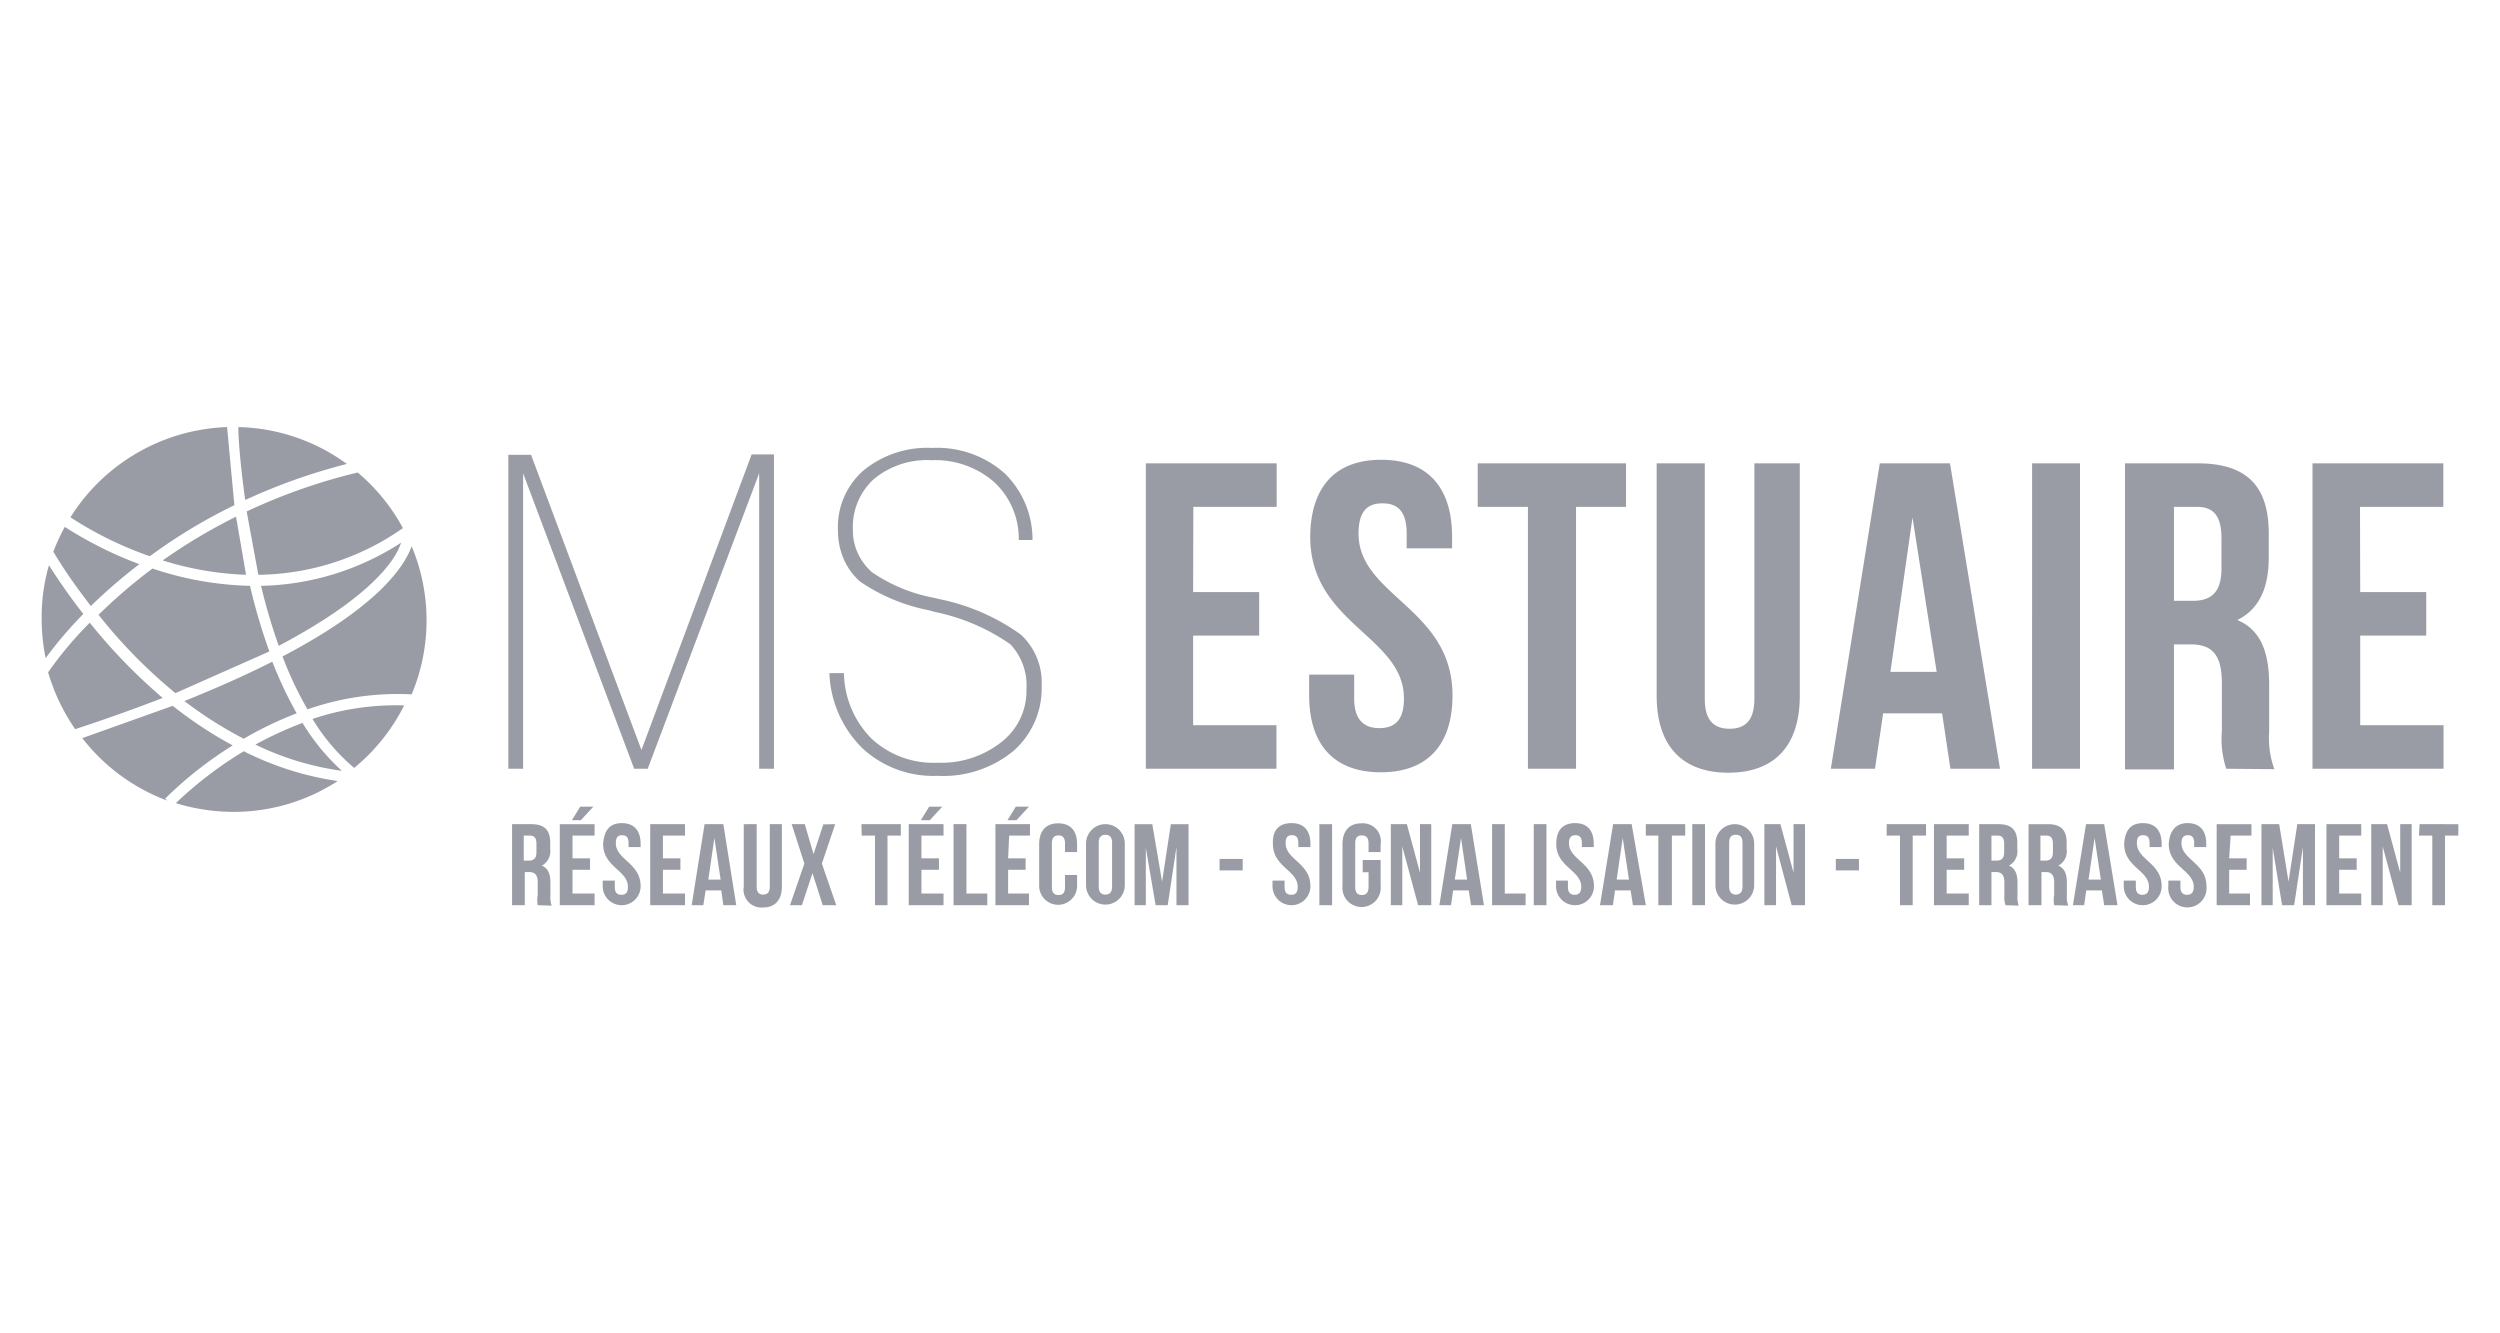 <svg xmlns="http://www.w3.org/2000/svg" width="120" height="64"  fill="#9a9ca5" xmlns:v="https://vecta.io/nano"><path d="M24.4 36.9V21.83h1.09L30.79 36l5.29-14.19h1.07V36.9h-.71V22.72L31.09 36.9h-.65l-5.33-14.18V36.9zm15.41-4.59h.7a4.56 4.56 0 0 0 1.32 3.14A4.35 4.35 0 0 0 45 36.61a4.65 4.65 0 0 0 3.08-1 3.11 3.11 0 0 0 1.19-2.53 2.87 2.87 0 0 0-.78-2.16 9.77 9.77 0 0 0-3.63-1.55l-.29-.08a8.89 8.89 0 0 1-3.28-1.37 3.09 3.09 0 0 1-.8-1.1 3.54 3.54 0 0 1-.27-1.38 3.61 3.61 0 0 1 1.23-2.86 4.83 4.83 0 0 1 3.29-1.08 4.89 4.89 0 0 1 3.45 1.19 4.41 4.41 0 0 1 1.37 3.23h-.66a3.69 3.69 0 0 0-1.18-2.78 4.29 4.29 0 0 0-3-1.05 4 4 0 0 0-2.78.91 3.11 3.11 0 0 0-1 2.45 2.54 2.54 0 0 0 .23 1.09 2.75 2.75 0 0 0 .69.93 7.75 7.75 0 0 0 3 1.23l.29.07A10.16 10.16 0 0 1 49 30.46a3.13 3.13 0 0 1 1 2.44 4 4 0 0 1-1.36 3.15A5.3 5.3 0 0 1 45 37.24a5 5 0 0 1-3.59-1.31 5.34 5.34 0 0 1-1.6-3.62zm17.46-3.89h3.17v2.09h-3.17v4.3h4v2.09H55V22.24h6.28v2.09h-4zm9.03-6.35c2.24 0 3.4 1.34 3.4 3.69v.56h-2.18v-.71c0-1.05-.42-1.45-1.16-1.45s-1.15.4-1.15 1.45c0 3 4.51 3.58 4.51 7.77 0 2.35-1.18 3.69-3.44 3.69s-3.44-1.34-3.44-3.69v-1H65v1.15c0 1 .46 1.42 1.2 1.42s1.19-.37 1.19-1.42c0-3-4.5-3.58-4.5-7.77.02-2.35 1.17-3.69 3.41-3.69zm4.63.17h7.12v2.09h-2.4V36.9h-2.31V24.33h-2.41zm10.9 0v11.31c0 1.05.46 1.43 1.19 1.43s1.19-.38 1.19-1.43V22.24h2.18V33.4c0 2.35-1.17 3.69-3.43 3.69s-3.44-1.34-3.44-3.69V22.24zM96 36.9h-2.38l-.4-2.66h-2.83L90 36.9h-2.12l2.35-14.66h3.37zm-5.26-4.65h2.22l-1.16-7.41zm6.8-10.01h2.3V36.9h-2.3zm9.32 14.66a4.56 4.56 0 0 1-.21-1.8v-2.3c0-1.37-.46-1.87-1.51-1.87h-.79v6H102V22.24h3.48c2.39 0 3.42 1.11 3.42 3.37v1.15c0 1.51-.49 2.5-1.51 3 1.15.48 1.53 1.59 1.53 3.12v2.26a4.32 4.32 0 0 0 .25 1.78zm-2.51-12.57v4.51h.9c.86 0 1.38-.38 1.38-1.55v-1.45c0-1.05-.36-1.51-1.17-1.51zm8.94 4.09h3.17v2.09h-3.17v4.3h4v2.09H111V22.24h6.28v2.09h-4zM25.81 43.45a1.32 1.32 0 0 1 0-.48v-.61c0-.36-.13-.5-.41-.5h-.21v1.59h-.61v-3.89h.92c.64 0 .91.29.91.89v.31a.78.78 0 0 1-.4.79c.31.13.41.42.41.83V43a1.14 1.14 0 0 0 .06.47zm-.67-3.34v1.2h.24c.23 0 .37-.1.37-.41v-.39c0-.27-.09-.4-.31-.4z"/><path d="M27.48,41.2h.84v.55h-.84v1.14h1.06v.56H26.87V39.56h1.67v.55H27.48Zm1-2.48-.6.65h-.43l.4-.65Z"/><path d="M29.85 39.51c.59 0 .9.36.9 1v.15h-.58v-.19c0-.28-.11-.38-.31-.38s-.3.1-.3.38c0 .8 1.19.95 1.19 2.07a.91.91 0 1 1-1.82 0v-.27h.58v.3c0 .28.12.38.32.38s.31-.1.31-.38c0-.8-1.19-.95-1.19-2.06.05-.64.3-1 .9-1zm1.97 1.69h.84v.55h-.84v1.14h1.06v.56h-1.67v-3.89h1.67v.55h-1.06zm3.52 2.25h-.62l-.1-.71h-.75l-.11.71h-.56l.62-3.89h.9zM34 42.22h.59l-.3-2zm2.32-2.66v3c0 .28.12.38.31.38s.32-.1.32-.38v-3h.58v3c0 .62-.31 1-.91 1a.86.86 0 0 1-.92-1v-3zm3.77 0l-.64 1.89.69 2h-.65L39 41.91l-.51 1.54h-.57l.69-2-.61-1.89h.63l.42 1.44.47-1.43zm1.26 0h1.89v.55h-.64v3.34H42v-3.34h-.64zm2.88 1.64h.84v.55h-.84v1.14h1.06v.56h-1.67v-3.89h1.67v.55h-1.06zm1-2.48l-.6.65h-.43l.4-.65zm.54.84h.62v3.33h1v.56h-1.62zm2.62 1.64h.84v.55h-.84v1.14h1v.56h-1.61v-3.89h1.66v.55h-1zm1-2.48l-.6.65h-.43l.4-.65z"/><path d="M51.7 42v.52a.91.91 0 1 1-1.82 0v-2c0-.62.31-1 .91-1s.91.36.91 1v.38h-.58v-.42c0-.28-.12-.38-.31-.38s-.32.1-.32.38v2.1c0 .28.12.38.32.38s.31-.1.31-.38V42zm.43-1.51a.93.93 0 1 1 1.86 0v2a.93.93 0 1 1-1.86 0zm.61 2.06c0 .28.12.39.32.39s.32-.11.32-.39v-2.1c0-.28-.13-.38-.32-.38s-.32.1-.32.38zm3.04-.23l.42-2.76h.85v3.89h-.58v-2.79l-.42 2.79h-.58L55 40.7v2.75h-.54v-3.89h.85zm2.76-1.09h1.11v.55h-1.11zM62 39.51c.59 0 .9.36.9 1v.15h-.58v-.19c0-.28-.11-.38-.31-.38s-.3.1-.3.38c0 .8 1.19.95 1.19 2.07a.91.91 0 1 1-1.82 0v-.27h.58v.3c0 .28.12.38.32.38s.31-.1.31-.38c0-.8-1.19-.95-1.19-2.06-.03-.64.27-1 .9-1zm1.33.05h.61v3.89h-.61zm2.08 1.72h.86v1.24a.92.92 0 1 1-1.83 0v-2c0-.62.31-1 .91-1a.86.86 0 0 1 .92 1v.38h-.58v-.42c0-.28-.12-.38-.32-.38s-.32.1-.32.38v2.1c0 .28.13.38.32.38s.32-.1.32-.38v-.71h-.28zm1.9-.65v2.82h-.55v-3.89h.77l.63 2.33v-2.33h.54v3.89h-.63zm3.92 2.82h-.62l-.11-.71h-.75l-.1.71h-.56l.62-3.89h.89zm-1.4-1.23h.59l-.29-2zm1.79-2.66h.61v3.33h1v.56h-1.61zm2 0h.61v3.89h-.61zm1.98-.05c.6 0 .9.36.9 1v.15h-.57v-.19c0-.28-.12-.38-.31-.38s-.31.1-.31.38c0 .8 1.2.95 1.2 2.07a.91.91 0 1 1-1.82 0v-.27h.57v.3c0 .28.13.38.32.38s.32-.1.32-.38c0-.8-1.2-.95-1.2-2.06 0-.64.3-1 .9-1zm3.4 3.94h-.62l-.11-.71h-.75l-.1.71h-.62l.63-3.89h.89zm-1.4-1.23h.59l-.3-2zm1.4-2.66h1.89v.55h-.64v3.34h-.65v-3.34H79zm2.23 0h.61v3.89h-.61zm1.11.93a.93.93 0 1 1 1.86 0v2a.93.93 0 1 1-1.86 0zm.66 2.06c0 .28.13.39.32.39s.32-.11.32-.39v-2.1c0-.28-.12-.38-.32-.38s-.32.1-.32.38zm2.25-1.92v2.82h-.56v-3.89h.77l.63 2.33v-2.33h.55v3.89H86zm2.87.6h1.11v.55h-1.11zm2.44-1.67h1.89v.55h-.64v3.34h-.61v-3.34h-.64zm2.88 1.64h.84v.55h-.84v1.14h1.06v.56h-1.67v-3.89h1.67v.55h-1.06zm2.82 2.25a1.32 1.32 0 0 1-.05-.48v-.61c0-.36-.13-.5-.4-.5h-.22v1.59H95v-3.89h.93c.63 0 .9.29.9.89v.31a.78.78 0 0 1-.4.79c.31.13.41.42.41.83V43a1.14 1.14 0 0 0 .06.47zm-.67-3.34v1.2h.24c.23 0 .37-.1.37-.41v-.39c0-.27-.09-.4-.31-.4z"/><path d="M98.6,43.45a1.32,1.32,0,0,1,0-.48v-.61c0-.36-.13-.5-.4-.5h-.21v1.59h-.62V39.56h.93c.63,0,.9.29.9.89v.31a.77.77,0,0,1-.4.79c.31.13.41.42.41.83V43a1,1,0,0,0,.07.47Zm-.66-3.34v1.2h.23c.23,0,.37-.1.37-.41v-.39c0-.27-.09-.4-.31-.4Z"/><path d="M101.64 43.45H101l-.11-.71h-.75l-.1.71h-.54l.63-3.89h.87zm-1.39-1.23h.59l-.3-2zm2.61-2.71c.59 0 .9.36.9 1v.15h-.58v-.19c0-.28-.11-.38-.31-.38s-.3.1-.3.38c0 .8 1.19.95 1.19 2.07a.91.91 0 1 1-1.82 0v-.27h.58v.3c0 .28.12.38.31.38s.32-.1.32-.38c0-.8-1.19-.95-1.19-2.06.04-.64.3-1 .9-1z"/><path d="M105 39.51c.6 0 .9.36.9 1v.15h-.58v-.19c0-.28-.11-.38-.3-.38s-.31.1-.31.38c0 .8 1.2.95 1.2 2.07a.92.92 0 1 1-1.83 0v-.27h.58v.3c0 .28.13.38.32.38s.32-.1.32-.38c0-.8-1.2-.95-1.2-2.06.04-.64.35-1 .9-1zm2 1.69h.84v.55H107v1.14h1v.56h-1.6v-3.89h1.67v.55h-1zm2.85 1.12l.42-2.76h.85v3.89h-.58v-2.79l-.42 2.79h-.58l-.45-2.75v2.75h-.54v-3.89h.85zm2.43-1.12h.84v.55h-.84v1.14h1.06v.56h-1.67v-3.89h1.67v.55h-1.06zm2.09-.57v2.82h-.55v-3.89h.76l.63 2.33v-2.33h.55v3.89h-.63zm1.77-1.07H118v.55h-.64v3.34h-.61v-3.34h-.64zM2.35 27.13a9 9 0 0 0-.35 2.6 9.46 9.46 0 0 0 .19 1.86A19.62 19.62 0 0 1 4 29.47a28.14 28.14 0 0 1-1.65-2.34zm8.9-2.88l-.35-3.75a9.26 9.26 0 0 0-7.52 4.33 17.6 17.6 0 0 0 3.81 1.87 25.94 25.94 0 0 1 4.06-2.45zm-.08 11.53a19.74 19.74 0 0 1-2.88-1.9l-4.34 1.55a9.23 9.23 0 0 0 4.08 3l-.1-.1a18.63 18.63 0 0 1 3.24-2.55zm-6.86-5.89a17.74 17.74 0 0 0-2 2.38A9.43 9.43 0 0 0 3.61 35q2.33-.77 4.2-1.5a26.24 26.24 0 0 1-3.5-3.61zm2.38-2.81a18.57 18.57 0 0 1-3.58-1.79 9.89 9.89 0 0 0-.55 1.19c.59 1 1.2 1.82 1.8 2.61a25.31 25.31 0 0 1 2.33-2.01zm9.96-4.81a9.17 9.17 0 0 0-5.21-1.77c0 .56.1 1.86.33 3.5a28.1 28.1 0 0 1 4.88-1.73zm-3.09 9.24a17.42 17.42 0 0 0 1.2 2.54 13.08 13.08 0 0 1 5-.72 9.2 9.2 0 0 0 0-7.11c-.36 1-1.64 2.9-6.2 5.29zm-1.16-3.92a12.31 12.31 0 0 0 6.94-2.24 9.2 9.2 0 0 0-2.17-2.67 27.69 27.69 0 0 0-5.33 1.87l.56 3.04zm-.14 8.15A13.73 13.73 0 0 0 16.41 37a10.41 10.41 0 0 1-1.89-2.3 17.51 17.51 0 0 0-2.26 1.04zm-.93-10.94a26.61 26.61 0 0 0-3.52 2.1 15 15 0 0 0 4 .69l-.48-2.79zm.67 3.32a15.81 15.81 0 0 1-4.68-.83 25.1 25.1 0 0 0-2.59 2.22 24.47 24.47 0 0 0 3.69 3.76l4.51-2a28.06 28.06 0 0 1-.93-3.15zM8.44 38.55a9.43 9.43 0 0 0 2.77.42 9.15 9.15 0 0 0 5-1.48 14.68 14.68 0 0 1-4.51-1.43 18.8 18.8 0 0 0-3.26 2.49zm4.63-6.79c-1.18.6-2.58 1.23-4.22 1.89a19.53 19.53 0 0 0 2.85 1.81 17.12 17.12 0 0 1 2.54-1.22 20.14 20.14 0 0 1-1.17-2.48zm6.18-5.71a12.78 12.78 0 0 1-6.72 2.07 27.94 27.94 0 0 0 .85 2.88c4.4-2.32 5.62-4.12 5.87-4.95zM15 34.51a9.52 9.52 0 0 0 2 2.35 9.24 9.24 0 0 0 2.4-3 12.54 12.54 0 0 0-4.4.65z"/></svg>